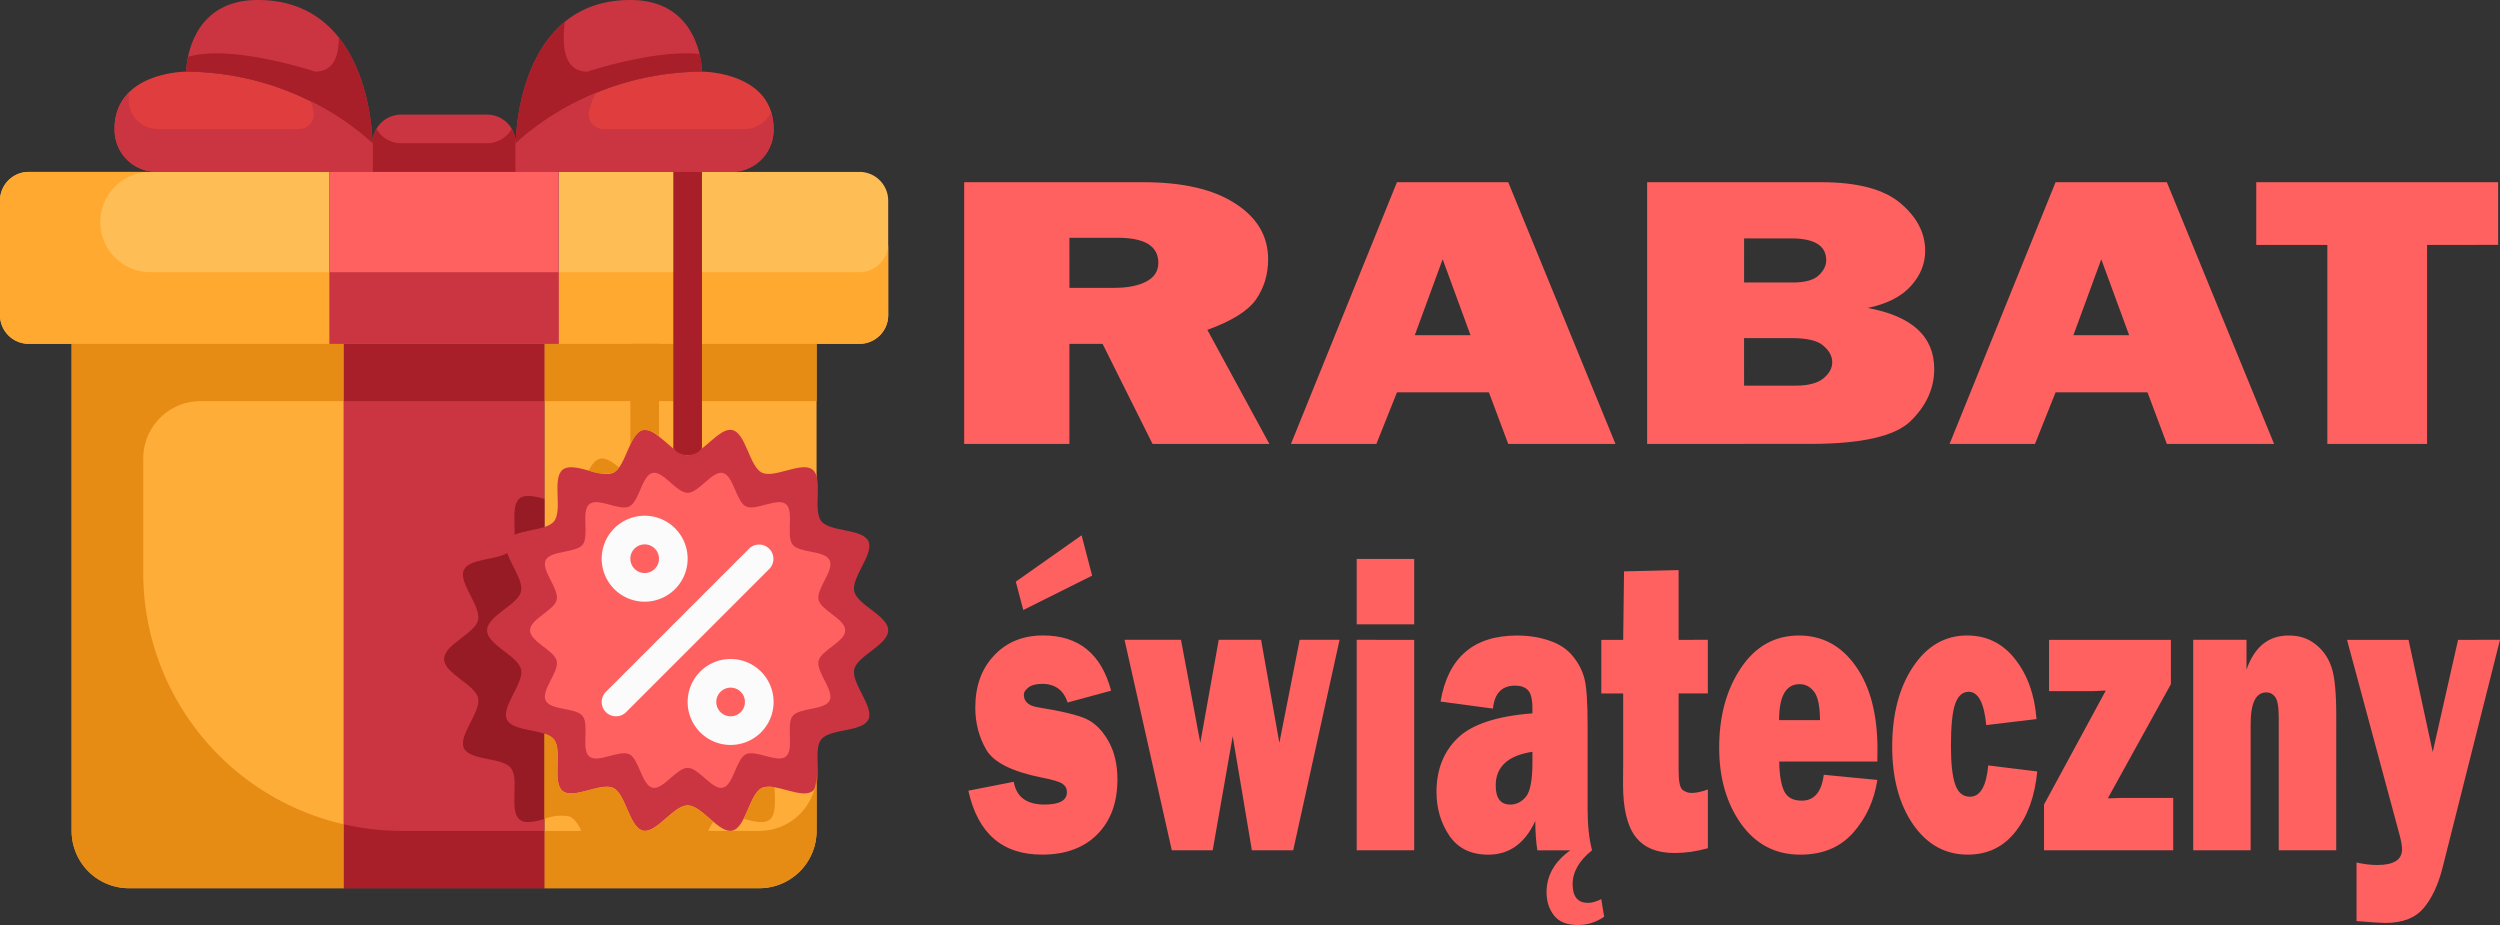 <svg xmlns="http://www.w3.org/2000/svg" xmlns:xlink="http://www.w3.org/1999/xlink" width="99.819" height="36.933" xmlns:v="https://vecta.io/nano"><rect width="100%" height="100%" fill="#333333" stroke="none"/><style><![CDATA[.B{fill:#cb3541}.C{fill:#a81e29}.D{font-family:sans-serif}.E{word-spacing:0px}.F{fill:#ff6161}]]></style><g text-anchor="middle" class="F"><path d="M50.683 17.725h-4.664l-1.996-3.996h-1.324v3.996h-4.202V7.275h7.151q2.367 0 3.671.85 1.314.842 1.314 2.228 0 .903-.481 1.6-.481.689-1.946 1.217zm-7.983-6.232h1.795q.792 0 1.274-.253.481-.253.481-.743 0-1.003-1.615-1.003h-1.936z"/><use xlink:href="#B"/><path d="M65.766 17.725V7.275h6.95q2.166 0 3.159.834.993.834.993 1.906 0 .781-.582 1.416-.572.628-1.715.865 2.658.49 2.658 2.434 0 1.164-.943 2.082-.933.911-4.002.911zm3.871-6.446h1.946q.732 0 1.033-.283.301-.283.301-.605 0-.873-1.404-.873h-1.875zm0 4.119h2.046q.762 0 1.113-.283.361-.291.361-.651 0-.36-.351-.658-.341-.306-1.264-.306h-1.906z"/><use xlink:href="#B" x="26.297"/><path d="M96.907 9.779v7.946h-3.982V9.779h-2.838V7.275h9.658v2.503zM38.666 31.57l1.811-.355q.155.909 1.231.909.891 0 .891-.496 0-.215-.173-.331-.173-.124-.817-.248-1.783-.355-2.225-1.107-.443-.76-.443-1.686 0-1.289.748-2.082.748-.802 1.961-.802 2.128 0 2.714 2.206l-1.737.471q-.242-.744-1.018-.744-.368 0-.552.149-.178.14-.178.281 0 .413.552.504 1.438.231 1.949.471.512.24.874.876.362.636.362 1.537 0 1.38-.805 2.19-.799.81-2.208.81-2.375 0-2.939-2.553zm1.892-8.346l2.628-1.851.42 1.611-2.749 1.372zm12.928 2.322l-1.852 8.403h-1.65l-.765-4.553-.799 4.553h-1.633L44.9 25.546h2.254l.771 4.115.736-4.115h1.691l.73 4.115.811-4.115zm2.979-3.23v2.611H54.17v-2.611zm0 3.231v8.403H54.17v-8.403zm7.102 8.403q-.776.62-.776 1.355 0 .744.615.744.236 0 .529-.149l.115.702q-.477.331-1.052.331-.661 0-.955-.388-.293-.38-.293-.917 0-1 .949-1.677h-1.317q-.081-.537-.081-1.173-.621 1.347-1.88 1.347-1.035 0-1.553-.76-.512-.76-.512-1.743 0-1.33.84-2.148.845-.826 2.99-.992v-.19q0-.554-.178-.735-.173-.182-.512-.182-.794 0-.886.917l-2.093-.281q.449-2.636 3.054-2.636.707 0 1.3.207.592.198.937.628.345.43.46.909.121.479.121 1.843v3.355q0 .958.178 1.636zm-2.381-3.933q-1.466.223-1.466 1.347 0 .76.581.76.368 0 .627-.314.259-.314.259-1.388zm7.004-4.471v2.14h-1.167v3.099q0 .636.167.76.167.116.345.116.276 0 .656-.14v2.347q-.679.19-1.334.19-1.058 0-1.558-.653-.495-.653-.495-2.082l.006-.983v-2.652h-.874v-2.14h.874l.034-2.735 2.179-.05v2.785zm4.629 5.388l2.139.207q-.19 1.239-.972 2.115-.776.868-2.105.868-1.478 0-2.358-1.223-.88-1.231-.88-3.049 0-1.884.868-3.181.868-1.297 2.318-1.297 1.403 0 2.266 1.223.868 1.223.868 3.33 0 .174-.006.479h-3.916q.011.793.196 1.182.184.38.702.38.748 0 .88-1.033zm-.15-2.181q-.006-.851-.242-1.14-.23-.297-.575-.297-.817 0-.817 1.438zm6.718 1.809l1.955.24q-.138 1.471-.863 2.396-.719.925-1.915.925-1.34 0-2.179-1.206-.834-1.215-.834-3.107 0-1.934.828-3.181.834-1.256 2.162-1.256 1.179 0 1.921.95.742.942.851 2.388l-2.007.24q-.127-1.33-.702-1.33-.368 0-.541.488-.167.479-.167 1.677 0 1.033.167 1.529.173.496.592.496.615 0 .73-1.248zm7.384 1.297v2.091h-5.158v-1.826l2.467-4.553q-.443.025-.598.025h-1.668v-2.049h4.865v1.768l-2.519 4.561.305-.008q.092-.008.167-.008zm6.509 2.091h-2.295v-5.288q0-.653-.144-.835-.138-.182-.351-.182-.627 0-.627 1.256v5.049H87.57v-8.403h2.128v1.19q.472-1.363 1.685-1.363.638 0 1.075.355.443.347.633.909.19.554.19 1.934zm6.539-8.404l-2.295 9.106q-.265 1.033-.759 1.611-.495.587-1.524.587-.247 0-1.15-.074v-2.338q.449.099.828.099.989 0 .989-.628 0-.207-.098-.57l-2.099-7.792h2.456l.966 4.478 1.012-4.478z"/></g><g transform="matrix(.572 0 0 .572 -.572 -.572)"><path d="M40 25h18v34a4 4 0 0 1-4 4H39V25zm-15 0v38H10a4 4 0 0 1-4-4V25z" fill="#ffad39"/><path d="M24 13v12H3a2.006 2.006 0 0 1-2-2v-8a2.006 2.006 0 0 1 2-2zm39 2v8a2.006 2.006 0 0 1-2 2H40V13h21a2.006 2.006 0 0 1 2 2z" fill="#febd55"/><path d="M37 11v2H27v-2a2.006 2.006 0 0 1 2-2h6a2.006 2.006 0 0 1 2 2z" class="B"/><path d="M35 11h-6a2 2 0 0 1-1.721-1A1.975 1.975 0 0 0 27 11v2h10v-2a1.975 1.975 0 0 0-.279-1A2 2 0 0 1 35 11z" class="C"/><path d="M27 11v2H12a2.938 2.938 0 0 1-3-3c0-4 5-4 5-4a19.617 19.617 0 0 1 13 5z" fill="#e03e3e"/><path d="M19 1c8 0 8 10 8 10a19.617 19.617 0 0 0-13-5s0-5 5-5zm18 10s0-10 8-10c5 0 5 5 5 5a19.617 19.617 0 0 0-13 5z" class="B"/><path d="M37 11a19.617 19.617 0 0 1 13-5s5 0 5 4a2.938 2.938 0 0 1-3 3H37z" fill="#e03e3e"/><path d="M25 25h14v38H25z" class="B"/><path d="M40 13v12h-1-14-1V13h3 10z" class="F"/><path d="M60.63 42.28c.21.95 2.37 1.7 2.37 2.72s-2.16 1.77-2.37 2.72c-.22.98 1.4 2.62.99 3.5-.43.9-2.69.62-3.3 1.4s.17 2.97-.59 3.59-2.68-.64-3.56-.2c-.86.43-1.1 2.75-2.05 2.97-.93.22-2.13-1.76-3.12-1.76s-2.19 1.98-3.12 1.76c-.95-.22-1.19-2.54-2.06-2.97s-2.8.82-3.55.2.01-2.82-.6-3.59-2.86-.5-3.29-1.4c-.41-.88 1.21-2.52.99-3.5-.21-.95-2.37-1.7-2.37-2.72s2.16-1.77 2.37-2.72c.22-.98-1.4-2.62-.99-3.5.43-.9 2.69-.62 3.3-1.4s-.17-2.97.59-3.59 2.68.64 3.56.2c.86-.43 1.1-2.75 2.05-2.97.93-.22 2.13 1.76 3.12 1.76s2.19-1.98 3.12-1.76c.95.22 1.19 2.54 2.06 2.97s2.8-.82 3.55-.2-.01 2.82.6 3.59 2.86.5 3.29 1.4c.41.88-1.21 2.52-.99 3.5z" class="B"/><path d="M60 45c0 .8-1.7 1.391-1.863 2.137-.171.772 1.1 2.058.775 2.754s-2.112.486-2.586 1.093.128 2.338-.467 2.825-2.1-.5-2.793-.159-.866 2.162-1.618 2.337c-.729.17-1.669-1.389-2.448-1.389s-1.719 1.559-2.448 1.389c-.753-.175-.939-2-1.618-2.337s-2.2.644-2.793.159.008-2.215-.468-2.825-2.253-.384-2.586-1.094.947-1.982.776-2.753C39.7 46.39 38 45.8 38 45s1.7-1.391 1.863-2.137c.171-.772-1.1-2.058-.775-2.754s2.112-.486 2.586-1.093-.128-2.338.467-2.825 2.1.5 2.793.159.866-2.162 1.618-2.337c.729-.17 1.669 1.389 2.448 1.389s1.719-1.559 2.448-1.389c.753.175.939 2 1.618 2.337s2.2-.644 2.793-.159-.008 2.215.468 2.825 2.253.387 2.586 1.094-.947 1.982-.776 2.753C58.3 43.61 60 44.2 60 45z" class="F"/><path d="M52 53a3 3 0 1 1 3-3 3 3 0 0 1-3 3zm0-4a1 1 0 1 0 1 1 1 1 0 0 0-1-1zm-6-6a3 3 0 1 1 3-3 3 3 0 0 1-3 3zm0-4a1 1 0 1 0 1 1 1 1 0 0 0-1-1zm-2 12a1 1 0 0 1-.707-1.707l10-10a1 1 0 0 1 1.414 1.414l-10 10A1 1 0 0 1 44 51z" fill="#fbfbfb"/><path d="M58 29v-4H40h-1v4zm-4 30H39v4h15a4 4 0 0 0 4-4v-4a4 4 0 0 1-4 4zM11 41v-8a4 4 0 0 1 4-4h10v-4H6v34a4 4 0 0 0 4 4h15v-4.461A18 18 0 0 1 11 41z" fill="#e68c15"/><path d="M29 59a18.052 18.052 0 0 1-4-.461V63h14v-4zm-4-34h14v4H25z" class="C"/><path d="M11.5 20a3.5 3.5 0 0 1 0-7H3a2.006 2.006 0 0 0-2 2v8a2.006 2.006 0 0 0 2 2h21v-5zM61 20H40v5h21a2.006 2.006 0 0 0 2-2v-5a2 2 0 0 1-2 2z" fill="#ffa930"/><path d="M24 20v5h1 14 1v-5z" class="B"/><path d="M23 6s-5.835-1.941-8.872-1.033A5.944 5.944 0 0 0 14 6a19.617 19.617 0 0 1 13 5s0-4.413-2.35-7.376C24.653 4.889 24.29 6 23 6zm19 0c-1.66 0-1.787-1.837-1.571-3.479C37 5.319 37 11 37 11a19.617 19.617 0 0 1 13-5 6.036 6.036 0 0 0-.172-1.234C46.668 4.446 42 6 42 6z" class="C"/><path d="M22.878 8.781A1.008 1.008 0 0 1 21.9 10H12a2 2 0 0 1-2-2v-.537A3.428 3.428 0 0 0 9 10a2.938 2.938 0 0 0 3 3h15v-2a17.888 17.888 0 0 0-4.329-2.934 4.79 4.79 0 0 1 .207.715zM53 10h-9.9a1.008 1.008 0 0 1-.98-1.219 4.688 4.688 0 0 1 .47-1.281A18.727 18.727 0 0 0 37 11v2h15a2.938 2.938 0 0 0 3-3 3.917 3.917 0 0 0-.179-1.181A2 2 0 0 1 53 10z" class="B"/><path d="M50 32.3V13h-2v19.3a1.283 1.283 0 0 0 2 0z" class="C"/><path d="M36.38 51.22c-.41-.88 1.21-2.52.99-3.5-.21-.95-2.37-1.7-2.37-2.72s2.16-1.77 2.37-2.72c.162-.723-.674-1.8-.961-2.677-.832.5-2.648.379-3.029 1.177-.41.88 1.21 2.52.99 3.5-.21.95-2.37 1.7-2.37 2.72s2.16 1.77 2.37 2.72c.22.98-1.4 2.62-.99 3.5.43.9 2.69.62 3.29 1.4s-.16 2.97.6 3.59c.375.31 1.045.15 1.73-.033v-5.963c-.909-.305-2.293-.309-2.62-.994z" fill="#961b25"/><path d="M45.88 58.98c-.95-.22-1.19-2.54-2.06-2.97s-2.8.82-3.55.2.01-2.82-.6-3.59a1.38 1.38 0 0 0-.67-.406v5.963a2.982 2.982 0 0 1 1.82-.167 2.025 2.025 0 0 1 .743.99c.383.82.7 1.838 1.317 1.98.93.22 2.13-1.76 3.12-1.76s2.19 1.98 3.12 1.76c.615-.142.933-1.16 1.314-1.98a3.73 3.73 0 0 1 .364-.637c-.609-.511-1.237-1.143-1.8-1.143-.988 0-2.188 1.98-3.118 1.76zm9.191-3.021a1.5 1.5 0 0 0-.9.051c-.562.281-.861 1.362-1.265 2.144.716.192 1.428.38 1.825.056.469-.383.354-1.371.34-2.251zM43.83 33.99a1.146 1.146 0 0 0 .376-.359c-.467-.389-.922-.707-1.326-.611-.329.076-.571.411-.785.826a2.8 2.8 0 0 0 1.735.144zm2.05-2.97a1.46 1.46 0 0 1 1.12.447V25h-2v7.033c.237-.502.5-.925.88-1.013z" fill="#e68c15"/><path d="M39 35.821c-.683-.182-1.351-.34-1.73-.031-.523.427-.327 1.6-.346 2.538.576-.255 1.436-.328 2.076-.54z" fill="#961b25"/></g><defs ><path id="B" d="M60.22 17.725l-.772-2.059h-3.671l-.822 2.059h-3.41l4.232-10.45h4.443l4.282 10.45zm-3.731-4.341h2.226l-1.113-3.032z"/></defs></svg>